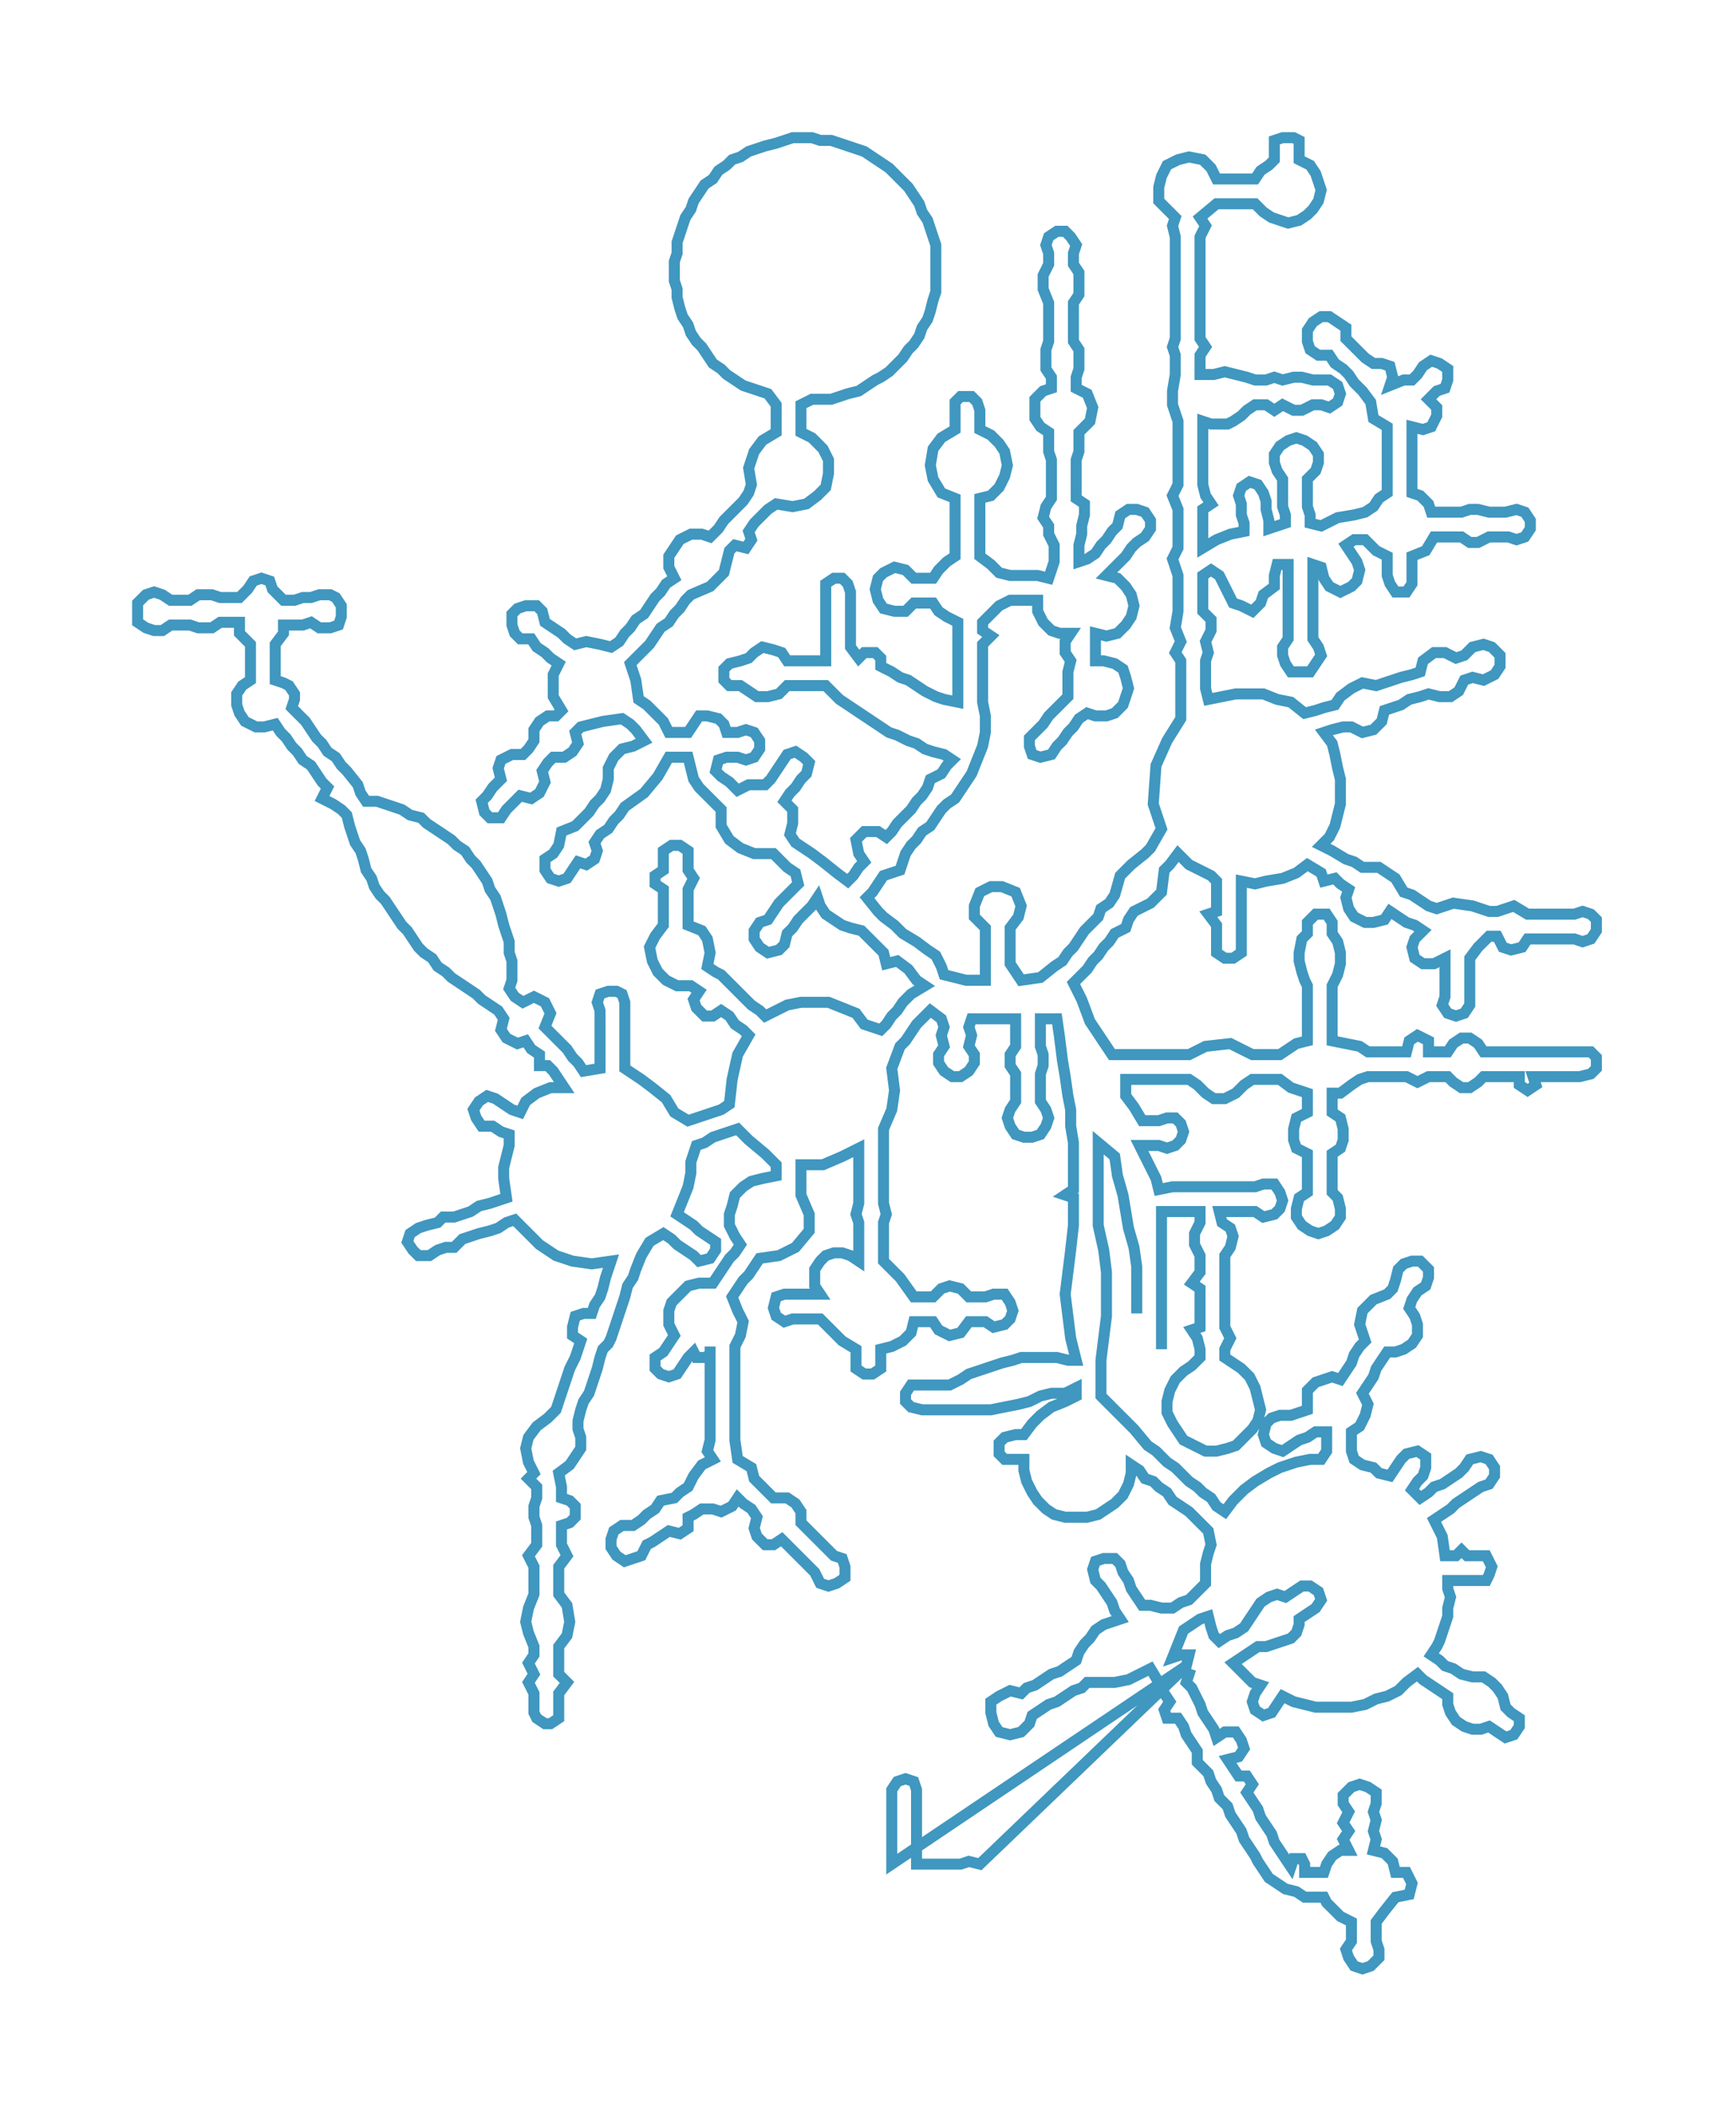 <svg xmlns="http://www.w3.org/2000/svg" width="630.728" height="765.314"><path style="stroke:#4097bf;stroke-width:4px;fill:none;" d="M413 477 L413 477 L413 473 L413 470 L413 466 L413 463 L413 460 L412 453 L410 446 L409 440 L408 434 L406 427 L405 420 L399 415 L399 418 L399 422 L399 425 L399 429 L399 432 L399 435 L399 439 L399 442 L399 445 L401 454 L402 462 L402 470 L402 478 L401 486 L400 494 L400 504 L400 507 L406 513 L412 519 L417 525 L420 527 L424 531 L427 533 L430 536 L432 538 L435 540 L437 542 L440 544 L442 547 L445 549 L448 545 L452 541 L456 538 L461 535 L465 533 L471 531 L476 530 L480 530 L482 527 L482 524 L482 520 L478 520 L475 522 L472 523 L469 525 L466 527 L463 526 L460 524 L459 521 L460 517 L462 515 L465 514 L469 514 L472 513 L475 512 L475 508 L475 505 L478 502 L481 501 L484 500 L487 501 L489 498 L491 495 L492 492 L494 489 L496 487 L494 481 L495 476 L499 472 L504 470 L506 468 L507 465 L508 461 L510 459 L513 458 L516 458 L519 461 L519 464 L518 467 L515 469 L513 472 L512 475 L514 478 L515 481 L515 485 L513 488 L510 490 L507 491 L504 491 L502 494 L500 497 L499 500 L497 503 L495 506 L497 510 L496 514 L494 518 L491 520 L491 524 L491 527 L492 530 L495 532 L499 533 L501 535 L505 536 L507 533 L509 530 L511 528 L515 527 L518 529 L518 533 L517 536 L515 538 L513 541 L516 544 L519 542 L521 540 L524 539 L527 537 L530 535 L532 533 L534 530 L538 529 L541 530 L543 533 L543 536 L541 539 L538 540 L535 542 L532 544 L529 546 L527 548 L524 550 L521 552 L524 558 L525 565 L529 565 L531 563 L533 565 L536 565 L540 565 L541 567 L542 569 L541 572 L540 574 L536 574 L533 574 L529 574 L526 574 L526 577 L527 580 L526 584 L526 587 L525 590 L524 593 L523 596 L522 598 L520 601 L523 603 L525 605 L528 606 L531 608 L535 609 L539 609 L542 611 L544 613 L546 616 L547 620 L549 622 L552 624 L552 627 L550 630 L547 631 L544 629 L541 627 L538 628 L535 628 L532 627 L529 625 L527 622 L526 619 L526 616 L523 614 L520 612 L517 610 L515 608 L511 611 L508 614 L504 616 L500 617 L496 619 L491 620 L487 620 L483 620 L478 620 L474 619 L470 618 L466 616 L464 619 L462 622 L459 623 L456 621 L455 618 L456 615 L458 612 L455 611 L452 608 L450 606 L448 604 L451 602 L454 600 L457 598 L460 598 L463 597 L466 596 L469 595 L471 593 L472 590 L472 588 L475 586 L478 584 L480 581 L479 578 L476 576 L473 576 L470 578 L467 580 L464 579 L461 580 L458 582 L456 585 L454 588 L452 591 L449 593 L446 594 L443 596 L441 594 L440 591 L439 587 L436 588 L433 590 L430 592 L426 602 L429 601 L432 601 L431 605 L324 677 L324 673 L324 670 L324 666 L324 663 L324 660 L324 656 L324 653 L324 650 L326 647 L329 646 L332 647 L333 650 L333 653 L333 656 L333 660 L333 663 L333 666 L333 670 L333 673 L333 677 L337 677 L341 677 L345 677 L349 677 L352 676 L356 677 L429 607 L432 608 L431 611 L433 613 L436 619 L437 622 L439 625 L441 628 L442 631 L445 629 L449 629 L451 632 L452 635 L450 638 L446 639 L448 642 L450 645 L453 645 L455 648 L453 651 L455 654 L457 657 L458 660 L460 663 L462 666 L463 669 L465 672 L467 675 L469 678 L470 675 L473 675 L474 677 L474 680 L477 680 L481 680 L482 677 L484 674 L487 672 L490 672 L488 668 L490 665 L488 662 L490 658 L488 655 L488 652 L491 649 L494 648 L497 649 L500 651 L500 655 L499 658 L500 661 L499 665 L500 668 L499 672 L503 673 L506 676 L507 680 L511 680 L513 684 L512 688 L507 689 L503 694 L500 698 L500 702 L500 705 L501 708 L501 711 L498 714 L495 715 L492 714 L490 711 L489 708 L491 705 L491 701 L491 698 L487 696 L485 694 L482 691 L481 689 L477 689 L474 689 L471 687 L467 686 L464 684 L461 682 L459 679 L457 676 L456 674 L454 671 L452 668 L451 665 L449 662 L447 659 L446 656 L443 653 L442 650 L440 647 L439 644 L435 640 L435 636 L433 633 L431 630 L430 627 L428 624 L424 624 L423 621 L425 618 L423 615 L421 611 L418 606 L414 608 L410 610 L405 611 L400 611 L395 611 L393 613 L390 614 L387 616 L384 618 L381 619 L378 621 L375 623 L374 626 L371 629 L367 630 L363 629 L361 626 L360 622 L360 618 L363 616 L367 614 L371 615 L373 613 L376 612 L379 610 L382 608 L385 607 L388 605 L391 603 L392 600 L394 597 L396 595 L398 592 L401 590 L404 589 L407 588 L405 585 L404 582 L402 579 L400 576 L398 574 L397 570 L398 567 L401 566 L405 566 L407 568 L408 571 L410 574 L411 577 L413 580 L415 583 L418 583 L422 584 L426 584 L429 582 L432 581 L434 579 L438 575 L438 571 L438 568 L439 564 L440 561 L439 556 L437 554 L434 551 L432 549 L429 547 L426 545 L424 542 L421 540 L419 538 L416 537 L414 534 L411 532 L411 535 L410 539 L408 543 L405 546 L402 548 L399 550 L395 551 L391 551 L387 551 L383 550 L380 548 L377 545 L375 542 L373 538 L372 534 L372 530 L369 530 L365 530 L363 528 L363 524 L365 522 L369 521 L372 521 L375 517 L378 514 L382 511 L387 509 L391 507 L391 504 L387 506 L382 506 L378 507 L374 509 L370 510 L365 511 L360 512 L355 512 L350 512 L345 512 L342 512 L338 512 L335 512 L331 511 L329 509 L329 506 L331 503 L335 503 L338 503 L342 503 L345 503 L349 501 L352 499 L355 498 L358 497 L361 496 L364 495 L368 494 L371 493 L374 493 L378 493 L381 493 L384 493 L388 494 L391 494 L389 486 L388 478 L387 470 L388 462 L389 454 L390 445 L390 442 L390 439 L390 435 L387 434 L390 432 L390 429 L390 425 L390 422 L390 418 L390 415 L389 409 L389 403 L388 398 L387 391 L386 385 L385 377 L384 370 L378 370 L378 373 L378 377 L378 380 L379 383 L379 387 L378 390 L378 394 L378 397 L378 400 L380 403 L381 406 L380 409 L378 412 L375 413 L372 413 L369 412 L367 409 L366 406 L367 403 L369 400 L369 397 L369 394 L369 390 L367 387 L367 383 L369 380 L369 377 L369 373 L369 370 L364 370 L359 370 L353 370 L352 373 L353 376 L352 380 L354 383 L354 386 L352 389 L349 391 L346 391 L343 389 L341 386 L341 383 L343 380 L342 376 L343 373 L342 370 L338 367 L335 370 L333 372 L331 375 L329 378 L327 380 L324 388 L325 396 L324 403 L321 410 L321 417 L321 421 L321 424 L321 427 L321 431 L321 434 L321 437 L322 441 L321 444 L321 448 L321 451 L321 454 L321 458 L327 464 L332 471 L336 471 L339 471 L342 468 L345 467 L349 468 L352 471 L355 471 L358 471 L361 470 L365 470 L367 473 L368 476 L367 479 L365 481 L361 482 L358 480 L355 480 L352 480 L349 484 L345 485 L341 483 L339 480 L336 480 L332 480 L331 484 L328 487 L324 489 L320 490 L320 494 L320 497 L317 499 L314 499 L311 497 L311 494 L311 490 L306 487 L302 483 L298 479 L295 479 L291 479 L288 479 L285 480 L282 478 L281 475 L282 471 L285 470 L288 470 L291 470 L295 470 L298 470 L296 467 L296 464 L296 461 L298 458 L300 456 L303 455 L306 455 L309 456 L312 458 L312 454 L312 451 L312 448 L312 444 L311 441 L312 437 L312 434 L312 431 L312 427 L312 424 L312 421 L312 417 L306 420 L299 423 L291 423 L291 427 L291 434 L294 441 L294 447 L289 453 L283 456 L276 457 L274 460 L272 463 L270 465 L268 468 L266 471 L268 476 L270 480 L269 485 L267 489 L267 493 L267 496 L267 499 L267 503 L267 506 L267 510 L267 513 L267 516 L267 520 L267 523 L268 530 L273 533 L274 537 L277 540 L279 542 L281 544 L286 544 L289 546 L291 549 L291 553 L293 555 L296 558 L298 560 L300 562 L303 565 L306 566 L307 569 L307 573 L304 575 L301 576 L298 575 L296 571 L294 569 L292 567 L289 564 L287 562 L284 559 L281 561 L278 561 L275 558 L274 555 L275 551 L273 548 L270 546 L268 544 L266 547 L262 549 L259 548 L255 548 L252 550 L250 551 L250 555 L247 557 L243 556 L240 558 L237 560 L235 561 L233 565 L230 566 L227 567 L224 565 L222 562 L222 559 L223 556 L226 554 L230 554 L233 552 L235 550 L238 548 L240 545 L245 544 L247 542 L250 540 L252 536 L255 532 L259 530 L257 527 L258 523 L258 520 L258 516 L258 513 L258 510 L258 506 L258 503 L258 499 L258 496 L258 493 L258 489 L258 492 L256 493 L253 493 L252 491 L250 493 L248 496 L246 499 L243 500 L240 499 L238 497 L238 493 L241 491 L243 488 L245 485 L243 481 L243 476 L244 473 L247 470 L250 467 L254 466 L259 466 L261 463 L263 460 L265 457 L267 455 L269 452 L267 449 L265 445 L265 441 L266 438 L267 434 L270 431 L273 429 L277 428 L282 427 L282 423 L278 419 L272 414 L268 410 L265 411 L262 412 L259 413 L256 415 L253 416 L251 422 L251 426 L250 431 L248 436 L246 441 L249 443 L252 445 L254 447 L257 449 L260 451 L260 454 L258 457 L254 458 L252 456 L249 454 L246 452 L244 450 L241 448 L236 451 L233 456 L231 461 L230 464 L228 467 L227 471 L226 474 L225 477 L224 480 L223 483 L222 486 L221 488 L219 490 L218 493 L217 497 L216 500 L215 503 L214 506 L212 509 L211 512 L210 516 L210 519 L211 522 L211 526 L209 529 L207 532 L203 535 L204 540 L204 544 L207 545 L209 547 L209 551 L207 553 L204 554 L204 558 L204 561 L206 565 L203 569 L203 573 L203 576 L203 579 L206 583 L207 589 L206 594 L203 598 L203 601 L203 608 L206 611 L203 615 L203 618 L203 622 L203 624 L200 626 L198 626 L195 624 L194 622 L194 618 L194 615 L192 611 L194 608 L192 604 L194 601 L194 598 L192 593 L191 589 L192 584 L194 579 L194 576 L194 573 L194 569 L192 565 L195 561 L195 558 L195 554 L194 551 L194 547 L195 544 L195 540 L192 537 L194 535 L192 531 L191 526 L192 522 L195 518 L199 515 L202 512 L203 509 L204 506 L205 503 L206 500 L207 497 L209 493 L210 490 L211 487 L208 485 L208 482 L209 478 L212 477 L215 477 L216 474 L218 471 L219 468 L220 464 L221 461 L222 458 L215 459 L208 458 L202 456 L196 452 L191 447 L187 443 L184 444 L181 446 L178 447 L174 448 L171 449 L168 450 L165 453 L162 453 L159 454 L156 456 L152 456 L150 454 L148 451 L149 448 L152 446 L155 445 L159 444 L161 442 L165 442 L168 441 L171 440 L174 438 L178 437 L181 436 L184 435 L183 428 L183 424 L184 420 L185 416 L185 412 L182 411 L179 409 L175 409 L173 406 L172 403 L174 400 L177 398 L180 399 L183 401 L186 403 L189 404 L191 400 L195 397 L200 395 L205 395 L203 392 L201 389 L199 387 L196 387 L196 383 L193 381 L191 378 L188 379 L184 377 L182 374 L183 370 L181 367 L178 365 L175 363 L173 361 L170 359 L167 357 L164 355 L162 353 L159 351 L157 348 L154 346 L152 344 L150 341 L148 338 L146 336 L144 333 L142 330 L140 327 L138 325 L136 322 L135 319 L133 316 L132 312 L131 309 L129 306 L128 303 L127 300 L126 296 L124 294 L121 292 L117 290 L119 286 L117 284 L115 281 L113 278 L110 276 L108 273 L106 271 L104 268 L102 266 L100 263 L96 264 L93 264 L89 262 L87 259 L86 256 L86 252 L88 249 L91 247 L91 244 L91 240 L91 237 L91 234 L87 230 L87 226 L83 226 L80 226 L77 228 L72 228 L69 227 L65 227 L62 227 L59 229 L56 229 L53 228 L50 226 L50 222 L50 219 L53 216 L56 215 L59 216 L62 218 L65 218 L69 218 L72 216 L77 216 L80 217 L83 217 L87 217 L90 214 L92 211 L95 210 L98 211 L99 214 L103 218 L107 218 L110 217 L113 217 L116 216 L120 216 L122 217 L124 220 L124 224 L123 227 L120 228 L116 228 L113 226 L110 227 L107 227 L103 227 L103 230 L100 234 L100 237 L100 240 L100 244 L100 247 L103 248 L105 249 L107 252 L107 254 L106 257 L109 260 L111 262 L113 265 L115 268 L117 270 L119 273 L122 275 L124 278 L126 280 L130 285 L131 288 L133 291 L137 291 L140 292 L143 293 L146 294 L149 296 L153 297 L155 299 L158 301 L161 303 L164 305 L166 307 L169 309 L171 312 L173 314 L175 317 L177 320 L178 323 L180 326 L181 329 L182 332 L183 336 L184 339 L185 342 L185 346 L186 349 L186 352 L186 356 L185 359 L187 362 L190 364 L194 362 L198 364 L200 368 L198 373 L200 375 L203 378 L206 381 L208 384 L210 386 L212 389 L218 388 L218 384 L218 381 L218 378 L218 374 L218 371 L218 367 L217 364 L218 361 L221 360 L224 360 L226 361 L227 364 L227 367 L227 371 L227 374 L227 378 L227 381 L227 384 L227 388 L233 392 L237 395 L242 399 L245 404 L250 407 L253 406 L256 405 L259 404 L262 403 L265 401 L266 392 L268 383 L272 376 L270 374 L267 372 L265 369 L262 367 L259 369 L256 369 L253 366 L252 363 L254 360 L251 358 L246 358 L242 356 L239 353 L237 349 L236 344 L238 340 L241 336 L241 333 L241 329 L241 326 L241 323 L238 321 L238 318 L241 316 L241 313 L241 309 L244 307 L247 307 L250 309 L250 313 L250 316 L252 319 L250 323 L250 326 L250 329 L250 333 L250 336 L255 338 L257 341 L258 346 L257 351 L260 353 L262 354 L264 356 L266 358 L268 360 L270 362 L273 365 L276 367 L278 369 L282 367 L286 365 L291 364 L296 364 L301 364 L306 366 L311 368 L314 372 L320 374 L322 372 L324 369 L326 367 L328 364 L331 361 L336 358 L333 356 L330 352 L326 349 L322 350 L321 346 L318 343 L315 340 L313 338 L309 337 L306 336 L303 334 L300 332 L298 329 L297 326 L295 329 L292 332 L290 334 L288 337 L286 339 L285 343 L283 345 L279 346 L276 344 L274 341 L274 338 L276 335 L279 334 L281 331 L283 328 L285 326 L288 323 L290 321 L289 317 L286 315 L284 313 L281 310 L274 310 L269 308 L265 305 L262 300 L262 294 L259 291 L257 289 L254 286 L252 283 L251 279 L250 275 L246 275 L243 275 L239 282 L234 288 L227 293 L225 296 L223 298 L221 301 L218 303 L216 306 L217 309 L216 312 L213 314 L210 313 L208 316 L206 319 L203 320 L200 319 L198 316 L198 312 L201 310 L203 307 L204 302 L209 300 L211 298 L214 295 L216 292 L218 290 L220 287 L221 283 L221 279 L223 275 L226 272 L230 271 L234 269 L231 265 L229 263 L226 261 L219 262 L211 264 L209 266 L210 270 L208 273 L205 275 L201 275 L199 277 L197 280 L198 284 L196 288 L193 290 L189 289 L186 292 L184 294 L182 297 L178 297 L176 295 L175 291 L177 289 L179 286 L182 283 L181 279 L182 276 L186 274 L190 274 L192 272 L194 269 L194 265 L196 262 L199 260 L202 260 L204 258 L201 253 L201 249 L201 245 L203 241 L200 239 L198 237 L195 235 L193 232 L189 232 L187 230 L186 227 L186 223 L188 221 L191 220 L195 220 L197 222 L198 226 L201 228 L204 230 L206 232 L209 234 L213 233 L218 234 L222 235 L225 233 L227 230 L229 228 L231 225 L234 223 L236 220 L238 217 L240 215 L242 212 L245 210 L243 206 L243 202 L245 199 L247 196 L251 194 L255 194 L258 195 L261 192 L263 189 L265 187 L268 184 L270 182 L272 179 L273 176 L272 170 L274 164 L277 160 L282 157 L282 154 L282 150 L282 147 L279 143 L276 142 L273 141 L270 140 L267 138 L264 136 L262 134 L259 132 L257 129 L255 126 L253 124 L251 121 L250 118 L248 115 L247 112 L246 108 L246 105 L245 102 L245 98 L245 95 L246 92 L246 88 L247 85 L248 82 L249 79 L251 76 L252 73 L254 70 L256 67 L259 65 L261 62 L264 60 L266 58 L269 57 L272 55 L275 54 L278 53 L282 52 L285 51 L288 50 L292 50 L295 50 L298 51 L302 51 L305 52 L308 53 L311 54 L314 55 L317 57 L320 59 L323 61 L325 63 L328 66 L330 68 L332 71 L334 74 L335 77 L337 80 L338 83 L339 86 L340 89 L340 93 L340 96 L340 99 L340 103 L340 106 L339 109 L338 113 L337 116 L335 119 L334 122 L332 125 L330 127 L328 130 L326 132 L323 135 L320 137 L318 138 L315 140 L312 142 L308 143 L305 144 L302 145 L299 145 L295 145 L291 147 L291 150 L291 154 L291 157 L295 159 L299 163 L301 167 L301 172 L300 177 L297 180 L293 183 L288 184 L282 183 L279 185 L277 187 L274 190 L272 193 L273 196 L271 199 L267 198 L265 200 L263 208 L258 213 L251 216 L249 218 L247 221 L245 223 L243 226 L240 228 L238 231 L236 234 L234 236 L231 239 L229 241 L231 247 L232 254 L235 256 L237 258 L241 262 L243 266 L246 266 L250 266 L252 263 L254 260 L257 260 L261 261 L263 263 L264 266 L268 266 L271 265 L274 266 L276 269 L276 272 L274 275 L271 276 L268 275 L264 275 L261 276 L260 280 L262 282 L265 284 L268 287 L272 285 L278 285 L280 283 L282 280 L284 277 L286 274 L289 273 L292 275 L294 277 L293 281 L291 283 L289 286 L287 288 L285 291 L288 294 L288 299 L287 303 L289 306 L292 308 L295 310 L299 313 L304 317 L308 320 L310 318 L312 315 L314 313 L312 310 L311 305 L314 302 L319 302 L322 304 L324 302 L326 299 L329 296 L331 294 L333 291 L335 289 L337 286 L338 283 L342 281 L344 278 L346 276 L343 274 L339 273 L336 272 L333 270 L330 269 L326 267 L323 266 L320 264 L317 262 L314 260 L311 258 L308 256 L305 254 L303 252 L300 249 L297 249 L293 249 L290 249 L286 249 L283 252 L279 253 L275 253 L272 251 L269 249 L265 249 L263 247 L263 243 L265 241 L269 240 L272 239 L274 237 L277 235 L281 236 L284 237 L286 240 L290 240 L293 240 L297 240 L300 240 L300 236 L300 232 L300 229 L300 225 L300 222 L300 219 L300 215 L300 212 L303 210 L306 210 L308 212 L309 215 L309 219 L309 222 L309 225 L309 229 L309 232 L309 235 L312 239 L314 237 L318 237 L320 239 L320 242 L324 244 L327 246 L330 247 L333 249 L336 251 L340 253 L343 254 L348 255 L348 251 L348 248 L348 245 L348 241 L348 238 L348 234 L348 229 L348 226 L344 224 L341 222 L339 219 L336 219 L332 219 L329 222 L325 222 L321 221 L319 218 L318 214 L319 210 L321 208 L325 206 L329 207 L332 210 L336 210 L339 210 L341 207 L344 204 L347 202 L347 198 L347 195 L347 192 L347 188 L347 185 L347 181 L342 179 L339 174 L338 169 L339 163 L342 159 L347 156 L347 153 L347 149 L347 146 L349 144 L353 144 L355 146 L356 149 L356 153 L356 156 L360 158 L363 161 L365 164 L366 169 L365 173 L363 177 L360 180 L356 181 L356 185 L356 188 L356 192 L356 195 L356 198 L356 202 L360 205 L363 208 L367 209 L370 209 L373 209 L377 209 L381 210 L383 204 L383 201 L383 198 L381 194 L381 191 L379 188 L380 184 L382 181 L382 177 L382 174 L382 171 L382 167 L381 164 L381 160 L381 157 L378 155 L376 152 L376 148 L376 145 L379 142 L382 141 L382 137 L380 134 L380 130 L380 127 L381 124 L381 120 L381 117 L381 114 L381 110 L379 105 L379 100 L381 96 L381 92 L380 89 L381 86 L384 84 L387 84 L389 86 L391 89 L390 92 L390 96 L392 99 L392 103 L392 107 L390 110 L390 114 L390 117 L390 120 L390 124 L392 127 L392 130 L392 134 L391 137 L391 141 L395 143 L397 148 L396 153 L392 157 L392 160 L392 164 L391 167 L391 171 L391 174 L391 177 L391 181 L394 183 L394 187 L393 191 L393 194 L392 198 L392 201 L392 204 L395 203 L398 201 L400 198 L402 196 L404 193 L406 191 L407 187 L410 185 L413 185 L416 186 L418 189 L418 192 L416 195 L413 197 L411 199 L409 202 L407 204 L404 207 L402 209 L406 210 L409 213 L411 216 L412 220 L411 224 L409 227 L406 230 L402 231 L398 230 L398 240 L401 240 L405 241 L408 243 L409 246 L410 250 L409 253 L408 256 L405 259 L402 260 L398 260 L395 259 L392 261 L390 264 L388 266 L386 269 L384 271 L382 274 L378 275 L375 274 L374 271 L374 268 L377 265 L379 263 L381 260 L383 258 L386 255 L388 253 L388 248 L388 244 L389 240 L387 237 L387 233 L389 230 L385 230 L382 229 L379 226 L377 222 L377 218 L373 218 L370 218 L367 218 L363 220 L362 221 L359 224 L357 226 L357 229 L360 231 L357 234 L357 238 L357 241 L357 245 L357 248 L357 251 L357 255 L358 260 L358 266 L357 271 L355 276 L353 281 L351 284 L349 287 L347 290 L344 292 L342 294 L340 297 L338 300 L335 302 L333 305 L331 307 L329 310 L327 316 L321 318 L319 321 L317 324 L315 326 L319 331 L321 333 L325 336 L328 339 L333 342 L337 345 L340 347 L342 351 L343 354 L347 355 L351 356 L354 356 L358 356 L358 350 L358 347 L358 344 L358 340 L358 337 L354 333 L354 329 L356 324 L360 322 L364 322 L369 324 L371 329 L370 333 L367 337 L367 340 L367 344 L367 347 L367 350 L371 356 L378 355 L383 351 L386 349 L388 346 L390 344 L392 341 L394 338 L396 336 L399 333 L400 330 L403 328 L405 325 L407 318 L411 314 L416 310 L418 308 L422 301 L419 292 L420 278 L424 269 L429 261 L429 254 L429 250 L429 247 L429 243 L429 240 L427 237 L429 233 L427 228 L428 222 L428 219 L428 216 L428 212 L428 209 L426 203 L428 199 L428 195 L428 192 L428 189 L428 185 L426 180 L428 176 L428 173 L428 170 L428 166 L428 163 L428 159 L428 156 L428 153 L426 147 L426 142 L427 136 L427 133 L427 129 L426 126 L427 123 L427 119 L427 116 L427 113 L427 109 L427 106 L427 102 L427 99 L427 96 L427 92 L427 89 L427 86 L426 82 L427 79 L424 76 L421 73 L421 68 L422 64 L424 60 L428 58 L432 57 L437 58 L440 61 L442 65 L446 65 L449 65 L453 65 L456 65 L458 62 L461 60 L463 58 L463 55 L463 51 L466 50 L470 50 L472 51 L472 55 L472 58 L476 60 L478 63 L479 66 L480 69 L479 73 L477 76 L475 78 L472 80 L468 81 L465 80 L462 79 L459 77 L456 74 L453 74 L449 74 L446 74 L442 74 L436 79 L438 82 L436 86 L436 89 L436 92 L436 96 L436 99 L436 102 L436 106 L436 109 L436 113 L436 116 L436 119 L436 123 L438 126 L436 129 L436 133 L436 136 L441 136 L445 135 L449 136 L453 137 L456 138 L460 138 L463 137 L466 138 L470 137 L473 137 L477 138 L480 138 L483 138 L486 140 L487 143 L486 146 L483 148 L480 147 L477 147 L473 149 L470 149 L466 147 L463 149 L460 147 L456 147 L453 149 L451 151 L448 153 L446 154 L443 154 L440 154 L437 153 L437 156 L437 159 L437 163 L437 166 L437 170 L437 173 L437 176 L438 180 L440 183 L437 185 L437 189 L437 192 L437 195 L437 199 L442 196 L447 194 L452 193 L452 190 L451 187 L451 183 L450 180 L451 177 L454 175 L457 176 L459 179 L460 182 L460 185 L461 189 L461 192 L467 190 L467 187 L466 184 L466 180 L466 177 L466 174 L464 171 L463 168 L463 165 L465 162 L468 160 L471 159 L474 160 L477 162 L479 165 L479 168 L478 171 L475 174 L475 177 L475 180 L475 184 L476 187 L476 190 L480 191 L486 188 L492 187 L496 186 L499 184 L501 181 L504 179 L504 175 L504 172 L504 168 L504 165 L504 162 L504 158 L504 155 L499 152 L498 146 L495 142 L492 139 L490 136 L488 134 L485 132 L483 129 L479 129 L476 127 L475 124 L475 120 L477 117 L480 115 L483 115 L486 117 L489 119 L489 123 L491 125 L494 128 L496 130 L499 132 L502 132 L505 133 L506 137 L505 140 L510 138 L513 138 L515 136 L517 133 L520 131 L523 132 L526 134 L526 138 L525 141 L522 142 L519 145 L522 148 L522 151 L520 155 L517 156 L513 155 L513 158 L513 162 L513 165 L513 168 L513 172 L513 175 L513 179 L516 180 L519 183 L520 186 L524 186 L527 186 L531 186 L534 185 L537 185 L541 186 L544 186 L547 186 L551 185 L554 186 L556 189 L556 192 L554 195 L551 196 L548 195 L544 195 L541 195 L537 197 L534 197 L531 195 L527 195 L524 195 L521 195 L518 200 L513 202 L513 206 L513 209 L513 212 L511 215 L507 215 L505 212 L504 209 L504 206 L504 202 L500 200 L496 196 L492 196 L489 198 L491 201 L493 204 L494 207 L493 211 L491 213 L487 215 L483 213 L481 210 L480 206 L477 205 L477 208 L477 212 L477 215 L477 219 L477 222 L477 225 L477 229 L477 232 L479 235 L480 238 L478 241 L476 244 L473 244 L469 244 L467 241 L466 238 L466 235 L468 232 L468 229 L468 225 L468 222 L468 219 L468 215 L468 212 L468 208 L468 205 L464 205 L463 209 L463 213 L459 216 L458 219 L455 222 L451 220 L448 219 L446 215 L445 213 L443 209 L440 207 L437 209 L437 212 L437 216 L437 219 L437 222 L440 225 L440 229 L438 233 L439 237 L438 240 L438 243 L438 247 L438 250 L439 254 L444 253 L449 252 L455 252 L459 252 L464 254 L469 255 L474 259 L478 258 L481 257 L485 256 L487 253 L491 250 L495 248 L500 249 L503 248 L506 247 L509 246 L513 245 L516 244 L517 240 L521 237 L525 237 L529 239 L532 238 L535 235 L539 234 L542 235 L545 238 L545 242 L543 245 L539 247 L535 246 L532 247 L530 251 L527 253 L523 253 L519 252 L516 253 L512 254 L509 256 L506 257 L503 258 L502 262 L499 265 L495 266 L491 264 L488 264 L484 265 L481 266 L484 270 L485 274 L486 279 L487 283 L487 287 L487 292 L486 296 L485 300 L483 304 L480 307 L484 309 L489 312 L492 313 L495 315 L501 315 L507 319 L510 324 L513 325 L516 327 L519 329 L522 330 L528 328 L535 329 L541 331 L544 331 L550 329 L555 332 L558 332 L562 332 L565 332 L568 332 L572 332 L575 331 L578 332 L580 334 L580 338 L578 341 L575 342 L572 341 L568 341 L565 341 L562 341 L558 341 L555 341 L553 344 L549 345 L546 344 L544 340 L541 340 L537 344 L534 348 L534 351 L534 355 L534 358 L534 362 L534 365 L532 368 L529 369 L526 368 L524 365 L525 362 L525 358 L525 355 L525 351 L525 348 L521 350 L517 350 L514 348 L513 344 L514 341 L517 338 L514 336 L511 335 L508 333 L505 331 L503 334 L499 335 L496 335 L492 333 L490 330 L489 326 L490 323 L487 321 L485 319 L481 320 L480 317 L475 314 L471 317 L466 319 L460 320 L456 321 L451 320 L451 324 L451 327 L451 331 L451 336 L451 339 L451 343 L451 346 L448 348 L445 348 L442 346 L442 343 L442 339 L442 336 L439 332 L442 331 L442 327 L442 324 L442 320 L440 318 L436 316 L432 314 L428 310 L425 314 L423 316 L422 324 L418 328 L412 331 L410 334 L409 337 L405 339 L403 342 L401 344 L399 347 L397 349 L395 352 L392 355 L390 357 L393 363 L396 371 L400 377 L404 383 L409 383 L412 383 L415 383 L419 383 L422 383 L425 383 L429 383 L432 383 L438 380 L447 379 L455 383 L458 383 L461 383 L465 383 L468 381 L471 379 L475 378 L475 375 L475 371 L475 368 L475 365 L475 361 L475 358 L474 356 L473 353 L472 349 L472 346 L473 341 L475 339 L475 335 L478 332 L482 332 L484 335 L484 339 L486 342 L487 346 L487 350 L486 354 L484 358 L484 361 L484 365 L484 368 L484 371 L484 375 L484 378 L494 380 L497 382 L500 382 L504 382 L507 382 L511 382 L512 378 L515 376 L519 378 L519 382 L522 382 L526 382 L528 379 L531 377 L534 377 L537 379 L539 382 L542 382 L546 382 L549 382 L552 382 L557 382 L561 382 L564 382 L567 382 L571 382 L574 382 L578 382 L580 384 L580 388 L578 390 L574 391 L571 391 L567 391 L564 391 L561 391 L557 391 L558 394 L555 396 L552 394 L552 391 L549 391 L545 391 L542 391 L539 391 L537 393 L534 395 L531 395 L528 393 L526 391 L522 391 L519 391 L515 393 L511 391 L507 391 L504 391 L500 391 L497 391 L494 392 L491 394 L487 397 L484 397 L484 401 L484 404 L487 406 L488 410 L488 414 L487 417 L484 419 L484 423 L484 426 L484 430 L484 433 L486 435 L487 439 L487 442 L485 445 L482 447 L479 448 L476 447 L473 445 L471 442 L471 439 L472 435 L475 433 L475 430 L475 426 L475 423 L475 419 L471 417 L470 414 L470 410 L471 406 L475 404 L475 400 L475 397 L469 395 L465 392 L461 392 L458 392 L455 392 L452 394 L449 397 L445 399 L441 399 L438 397 L435 394 L432 392 L429 392 L425 392 L422 392 L419 392 L415 392 L412 392 L409 392 L409 398 L412 402 L415 407 L418 407 L421 407 L424 406 L427 406 L429 408 L430 411 L429 414 L427 416 L424 417 L421 416 L418 416 L414 416 L416 420 L418 424 L420 428 L421 432 L426 431 L429 431 L433 431 L436 431 L443 431 L446 431 L450 431 L453 431 L456 431 L459 430 L463 430 L465 433 L466 436 L465 439 L463 441 L459 442 L456 440 L453 440 L450 440 L446 440 L443 440 L444 444 L447 446 L448 449 L447 453 L445 456 L445 459 L445 462 L445 468 L445 472 L445 475 L445 478 L445 482 L447 486 L445 490 L445 493 L448 495 L451 497 L454 500 L456 504 L457 508 L458 512 L457 516 L455 519 L452 522 L449 525 L446 526 L442 527 L438 527 L434 525 L430 523 L428 520 L426 517 L424 513 L424 509 L425 505 L427 501 L430 498 L433 496 L436 493 L436 490 L435 486 L433 483 L436 482 L436 478 L436 475 L436 472 L436 468 L433 466 L436 462 L436 459 L436 456 L434 452 L434 448 L436 444 L436 440 L433 440 L429 440 L426 440 L422 440 L422 445 L422 450 L422 455 L422 460 L422 463 L422 466 L422 470 L422 473 L422 477 L422 480 L422 483 L422 487 L422 490"/></svg>